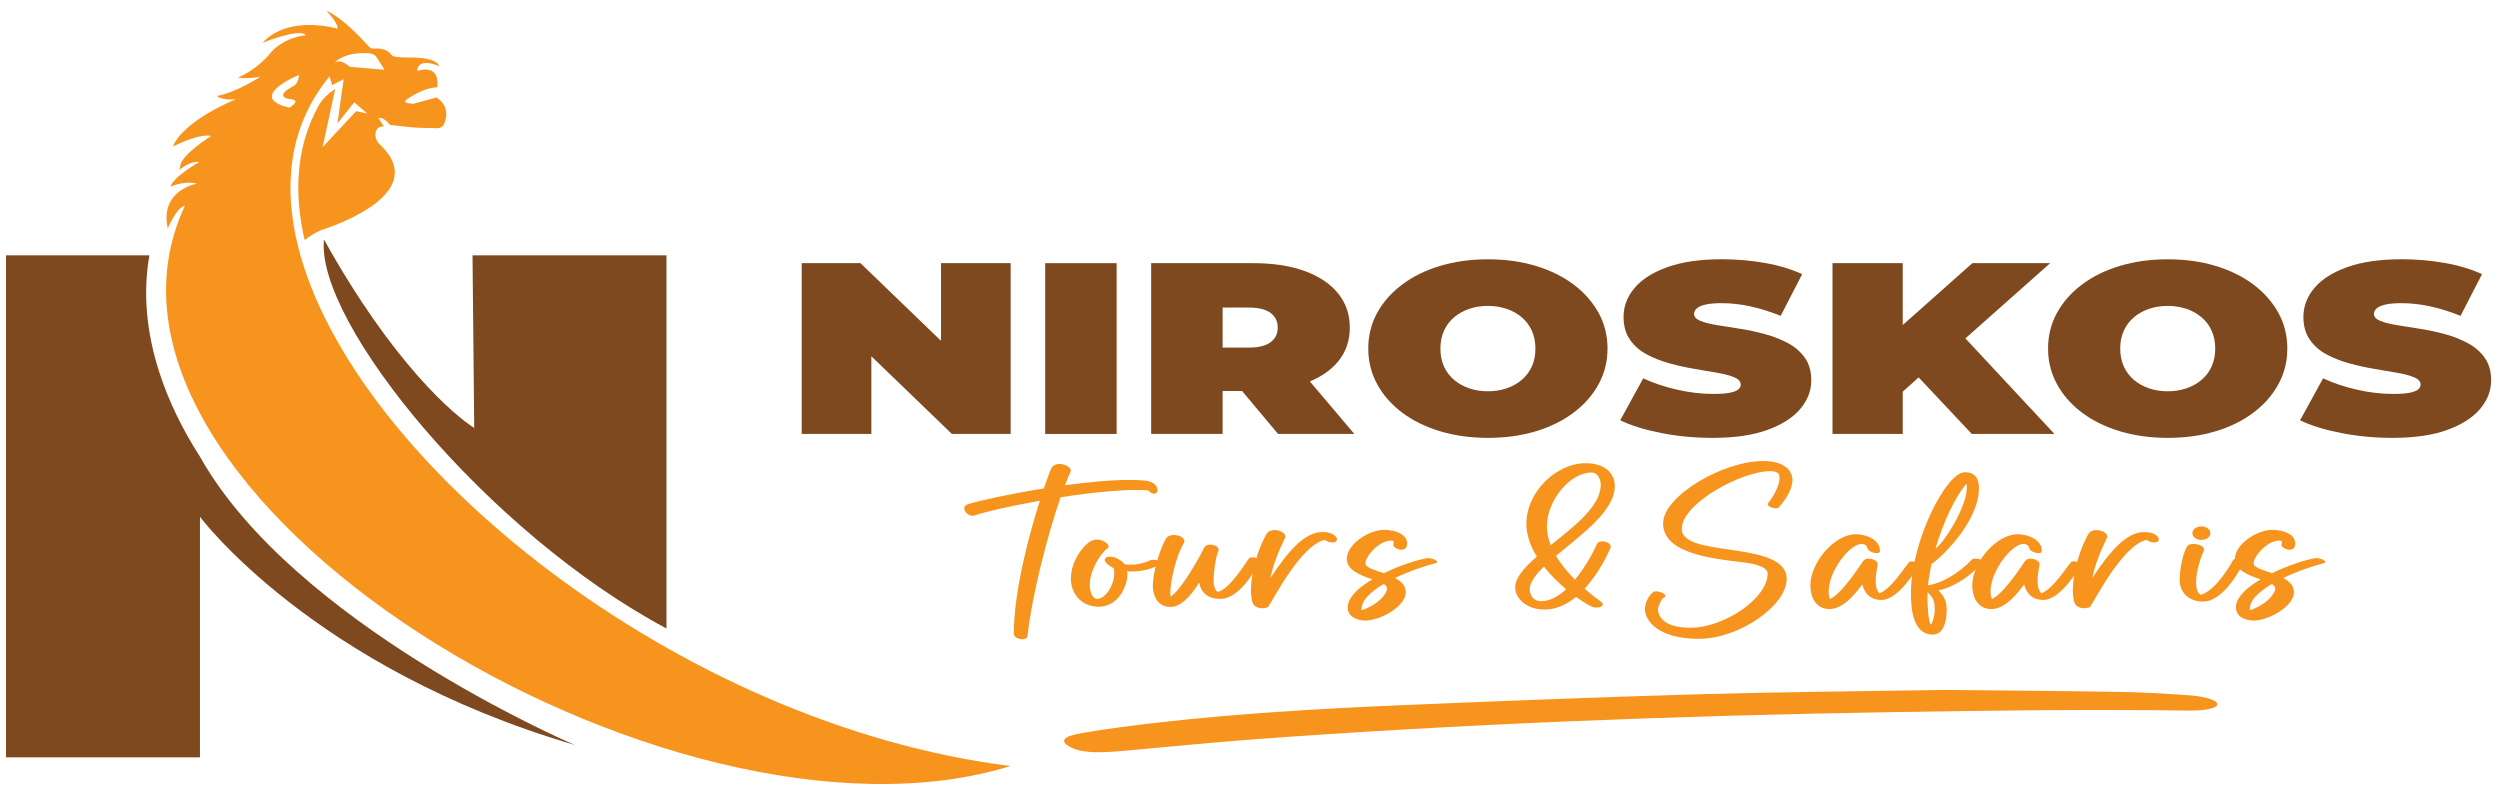 <?xml version="1.0" encoding="UTF-8" standalone="no"?>
<!-- Generator: Adobe Illustrator 23.0.5, SVG Export Plug-In . SVG Version: 6.00 Build 0)  -->

<svg
   version="1.1"
   id="Layer_1"
   x="0px"
   y="0px"
   viewBox="0 0 159 50"
   xml:space="preserve"
   sodipodi:docname="Niroskos logo-1.svg"
   inkscape:export-filename="small-logo.svg"
   inkscape:export-xdpi="96"
   inkscape:export-ydpi="96"
   xmlns:inkscape="http://www.inkscape.org/namespaces/inkscape"
   xmlns:sodipodi="http://sodipodi.sourceforge.net/DTD/sodipodi-0.dtd"
   xmlns="http://www.w3.org/2000/svg"
   xmlns:svg="http://www.w3.org/2000/svg"><defs
   id="defs2609" /><sodipodi:namedview
   id="namedview2607"
   pagecolor="#505050"
   bordercolor="#ffffff"
   borderopacity="1"
   inkscape:showpageshadow="0"
   inkscape:pageopacity="0"
   inkscape:pagecheckerboard="1"
   inkscape:deskcolor="#505050"
   showgrid="false" />
<style
   type="text/css"
   id="style2538">
	.st0{fill:none;stroke:#F7941D;stroke-miterlimit:10;}
	.st1{fill:#F7941D;}
	.st2{fill:#ED1C24;}
	.st3{fill:url(#SVGID_1_);}
	.st4{fill:url(#SVGID_2_);}
	.st5{fill:url(#SVGID_3_);}
	.st6{fill:url(#SVGID_4_);}
	.st7{fill:url(#SVGID_5_);}
	.st8{fill:url(#SVGID_6_);}
	.st9{fill:url(#SVGID_7_);}
	.st10{fill:url(#SVGID_8_);}
	.st11{fill:#FFF200;stroke:#F7941D;stroke-width:0.5;stroke-miterlimit:10;}
	.st12{fill:#2E3192;}
	.st13{fill:url(#SVGID_9_);}
	.st14{fill:url(#SVGID_10_);}
	.st15{fill:#27AAE1;}
	.st16{fill:url(#SVGID_11_);}
	.st17{fill:url(#SVGID_12_);}
	.st18{fill:url(#SVGID_13_);}
	.st19{fill:url(#SVGID_14_);}
	.st20{fill:url(#SVGID_15_);}
	.st21{fill:url(#SVGID_16_);}
	.st22{fill:url(#SVGID_17_);}
	.st23{fill:url(#SVGID_18_);}
	.st24{fill:url(#SVGID_19_);}
	.st25{fill:url(#SVGID_20_);}
	.st26{fill:url(#SVGID_21_);}
	.st27{fill:url(#SVGID_22_);}
	.st28{fill:#603913;}
	.st29{fill:#D27A28;}
	.st30{fill:#7E491E;}
</style>
<g
   id="g5505"
   transform="matrix(0.339,0,0,0.302,-20.778,0.468)"
   style="stroke-width:3.122"><g
     id="g2560"
     style="stroke-width:4.353"
     transform="matrix(0.754,0,0,0.682,-44.107,-122.406)">
				<path
   class="st30"
   d="m 339.27,311.21 v -52.74 h 14.62 l 26.82,32.1 h -6.78 v -32.1 h 17.33 v 52.74 h -14.62 l -26.82,-32.1 h 6.78 v 32.1 z"
   id="path2544"
   style="stroke-width:4.353" />
				<path
   class="st30"
   d="m 399.85,311.21 v -52.74 h 17.78 v 52.74 z"
   id="path2546"
   style="stroke-width:4.353" />
				<path
   class="st30"
   d="m 426.22,311.21 v -52.74 h 25.39 c 4.92,0 9.18,0.8 12.77,2.41 3.59,1.61 6.37,3.91 8.33,6.89 1.96,2.99 2.94,6.52 2.94,10.59 0,4.07 -0.98,7.57 -2.94,10.51 -1.96,2.94 -4.73,5.19 -8.33,6.74 -3.59,1.56 -7.85,2.34 -12.77,2.34 h -15.52 l 7.91,-7.31 v 20.57 z M 444,292.6 l -7.91,-8.06 h 14.39 c 2.46,0 4.28,-0.55 5.46,-1.66 1.18,-1.1 1.77,-2.61 1.77,-4.52 0,-1.91 -0.59,-3.42 -1.77,-4.52 -1.18,-1.1 -3,-1.66 -5.46,-1.66 H 436.09 L 444,264.12 Z M 457.79,311.21 444.83,292 h 18.84 l 13.11,19.21 z"
   id="path2548"
   style="stroke-width:4.353" />
				<path
   class="st30"
   d="m 510.01,312.42 c -4.27,0 -8.23,-0.68 -11.87,-2.03 -3.64,-1.36 -6.79,-3.28 -9.46,-5.76 -2.66,-2.49 -4.74,-5.41 -6.22,-8.78 -1.48,-3.36 -2.22,-7.03 -2.22,-11 0,-4.02 0.74,-7.7 2.22,-11.04 1.48,-3.34 3.55,-6.25 6.22,-8.74 2.66,-2.49 5.81,-4.41 9.46,-5.76 3.64,-1.36 7.6,-2.03 11.87,-2.03 4.32,0 8.29,0.68 11.9,2.03 3.62,1.36 6.76,3.28 9.42,5.76 2.66,2.49 4.73,5.4 6.22,8.74 1.48,3.34 2.22,7.02 2.22,11.04 0,3.97 -0.74,7.64 -2.22,11 -1.48,3.37 -3.55,6.29 -6.22,8.78 -2.66,2.49 -5.8,4.41 -9.42,5.76 -3.62,1.35 -7.58,2.03 -11.9,2.03 z m 0,-14.39 c 1.66,0 3.2,-0.3 4.63,-0.9 1.43,-0.6 2.69,-1.47 3.77,-2.6 1.08,-1.13 1.92,-2.51 2.52,-4.14 0.6,-1.63 0.9,-3.48 0.9,-5.54 0,-2.06 -0.3,-3.91 -0.9,-5.54 -0.6,-1.63 -1.44,-3.01 -2.52,-4.14 -1.08,-1.13 -2.33,-2 -3.77,-2.6 -1.43,-0.6 -2.98,-0.9 -4.63,-0.9 -1.66,0 -3.2,0.3 -4.63,0.9 -1.43,0.6 -2.69,1.47 -3.77,2.6 -1.08,1.13 -1.92,2.51 -2.52,4.14 -0.6,1.63 -0.9,3.48 -0.9,5.54 0,2.06 0.3,3.91 0.9,5.54 0.6,1.63 1.44,3.01 2.52,4.14 1.08,1.13 2.34,2 3.77,2.6 1.42,0.6 2.97,0.9 4.63,0.9 z"
   id="path2550"
   style="stroke-width:4.353" />
				<path
   class="st30"
   d="m 565.91,312.42 c -4.42,0 -8.69,-0.5 -12.81,-1.51 -4.12,-1 -7.51,-2.31 -10.17,-3.92 l 5.73,-12.96 c 2.51,1.46 5.31,2.63 8.4,3.5 3.09,0.88 6.09,1.32 9,1.32 1.71,0 3.05,-0.11 4.03,-0.34 0.98,-0.23 1.7,-0.55 2.15,-0.98 0.45,-0.43 0.68,-0.94 0.68,-1.54 0,-0.95 -0.53,-1.71 -1.58,-2.26 -1.05,-0.55 -2.45,-1.02 -4.18,-1.39 -1.73,-0.38 -3.63,-0.78 -5.69,-1.21 -2.06,-0.43 -4.13,-0.99 -6.22,-1.7 -2.08,-0.7 -3.99,-1.63 -5.73,-2.79 -1.73,-1.15 -3.13,-2.67 -4.18,-4.56 -1.05,-1.89 -1.58,-4.23 -1.58,-7.04 0,-3.26 0.92,-6.24 2.75,-8.93 1.83,-2.69 4.57,-4.83 8.21,-6.44 3.64,-1.61 8.17,-2.41 13.6,-2.41 3.57,0 7.08,0.38 10.55,1.13 3.47,0.75 6.58,1.91 9.34,3.47 l -5.35,12.88 c -2.61,-1.31 -5.14,-2.29 -7.57,-2.94 -2.44,-0.65 -4.81,-0.98 -7.12,-0.98 -1.71,0 -3.06,0.15 -4.07,0.45 -1.01,0.3 -1.72,0.7 -2.15,1.21 -0.43,0.5 -0.64,1.05 -0.64,1.66 0,0.9 0.53,1.62 1.58,2.15 1.05,0.53 2.45,0.97 4.18,1.32 1.73,0.35 3.64,0.73 5.73,1.13 2.08,0.4 4.16,0.96 6.22,1.66 2.06,0.7 3.96,1.63 5.69,2.79 1.73,1.16 3.13,2.66 4.18,4.52 1.05,1.86 1.58,4.17 1.58,6.93 0,3.22 -0.92,6.17 -2.75,8.85 -1.83,2.69 -4.56,4.85 -8.18,6.48 -3.61,1.63 -8.15,2.45 -13.63,2.45 z"
   id="path2552"
   style="stroke-width:4.353" />
				<path
   class="st30"
   d="m 595.75,311.21 v -52.74 h 17.48 v 52.74 z m 15.9,-11.3 -0.98,-19.52 19.89,-21.93 h 19.36 l -22.3,24.56 -9.87,10.1 z m 18.76,11.3 -15.52,-20.49 11.53,-12.21 24.56,32.7 z"
   id="path2554"
   style="stroke-width:4.353" />
				<path
   class="st30"
   d="m 679.16,312.42 c -4.27,0 -8.23,-0.68 -11.87,-2.03 -3.64,-1.36 -6.79,-3.28 -9.46,-5.76 -2.66,-2.49 -4.74,-5.41 -6.22,-8.78 -1.48,-3.36 -2.22,-7.03 -2.22,-11 0,-4.02 0.74,-7.7 2.22,-11.04 1.48,-3.34 3.55,-6.25 6.22,-8.74 2.66,-2.49 5.81,-4.41 9.46,-5.76 3.64,-1.36 7.6,-2.03 11.87,-2.03 4.32,0 8.29,0.68 11.9,2.03 3.62,1.36 6.76,3.28 9.42,5.76 2.66,2.49 4.73,5.4 6.22,8.74 1.48,3.34 2.22,7.02 2.22,11.04 0,3.97 -0.74,7.64 -2.22,11 -1.48,3.37 -3.55,6.29 -6.22,8.78 -2.66,2.49 -5.8,4.41 -9.42,5.76 -3.61,1.35 -7.58,2.03 -11.9,2.03 z m 0,-14.39 c 1.66,0 3.2,-0.3 4.63,-0.9 1.43,-0.6 2.69,-1.47 3.77,-2.6 1.08,-1.13 1.92,-2.51 2.52,-4.14 0.6,-1.63 0.9,-3.48 0.9,-5.54 0,-2.06 -0.3,-3.91 -0.9,-5.54 -0.6,-1.63 -1.44,-3.01 -2.52,-4.14 -1.08,-1.13 -2.33,-2 -3.77,-2.6 -1.43,-0.6 -2.98,-0.9 -4.63,-0.9 -1.66,0 -3.2,0.3 -4.63,0.9 -1.43,0.6 -2.69,1.47 -3.77,2.6 -1.08,1.13 -1.92,2.51 -2.52,4.14 -0.6,1.63 -0.9,3.48 -0.9,5.54 0,2.06 0.3,3.91 0.9,5.54 0.6,1.63 1.44,3.01 2.52,4.14 1.08,1.13 2.34,2 3.77,2.6 1.43,0.6 2.97,0.9 4.63,0.9 z"
   id="path2556"
   style="stroke-width:4.353" />
				<path
   class="st30"
   d="m 735.07,312.42 c -4.42,0 -8.69,-0.5 -12.81,-1.51 -4.12,-1 -7.51,-2.31 -10.17,-3.92 l 5.73,-12.96 c 2.51,1.46 5.31,2.63 8.4,3.5 3.09,0.88 6.09,1.32 9,1.32 1.71,0 3.05,-0.11 4.03,-0.34 0.98,-0.23 1.7,-0.55 2.15,-0.98 0.45,-0.43 0.68,-0.94 0.68,-1.54 0,-0.95 -0.53,-1.71 -1.58,-2.26 -1.05,-0.55 -2.45,-1.02 -4.18,-1.39 -1.73,-0.38 -3.63,-0.78 -5.69,-1.21 -2.06,-0.43 -4.13,-0.99 -6.22,-1.7 -2.08,-0.7 -3.99,-1.63 -5.73,-2.79 -1.73,-1.15 -3.13,-2.67 -4.18,-4.56 -1.05,-1.89 -1.58,-4.23 -1.58,-7.04 0,-3.26 0.92,-6.24 2.75,-8.93 1.83,-2.69 4.57,-4.83 8.21,-6.44 3.64,-1.61 8.17,-2.41 13.6,-2.41 3.57,0 7.08,0.38 10.55,1.13 3.47,0.75 6.58,1.91 9.34,3.47 l -5.35,12.88 c -2.61,-1.31 -5.14,-2.29 -7.57,-2.94 -2.44,-0.65 -4.81,-0.98 -7.12,-0.98 -1.71,0 -3.06,0.15 -4.07,0.45 -1.01,0.3 -1.72,0.7 -2.15,1.21 -0.43,0.5 -0.64,1.05 -0.64,1.66 0,0.9 0.53,1.62 1.58,2.15 1.05,0.53 2.45,0.97 4.18,1.32 1.73,0.35 3.64,0.73 5.73,1.13 2.08,0.4 4.16,0.96 6.22,1.66 2.06,0.7 3.96,1.63 5.69,2.79 1.73,1.16 3.13,2.66 4.18,4.52 1.05,1.86 1.58,4.17 1.58,6.93 0,3.22 -0.92,6.17 -2.75,8.85 -1.83,2.69 -4.56,4.85 -8.18,6.48 -3.61,1.63 -8.16,2.45 -13.63,2.45 z"
   id="path2558"
   style="stroke-width:4.353" />
			</g><g
     id="g2588"
     style="stroke-width:4.353"
     transform="matrix(0.754,0,0,0.682,-44.107,-122.406)">
				<path
   class="st1"
   d="m 427.81,328.52 c 0,1.46 -1.37,1.52 -2.33,0.09 -5.51,-0.45 -13.83,0.62 -21.8,2.16 -3.22,11.57 -7.06,29.87 -8.22,42.71 -0.18,2 -3.42,1.09 -3.42,-0.57 0,-12.9 3.71,-30.24 6.48,-41.08 -7.27,1.6 -13.61,3.43 -16.35,4.58 -1.38,0.58 -3.74,-2.39 -1.61,-3.49 2.82,-1.11 10.47,-3.2 18.96,-4.89 0.99,-3.66 1.73,-6.03 1.91,-6.36 1.22,-2.49 5.41,-0.57 4.72,1.25 -0.43,1.13 -0.9,2.52 -1.39,4.14 5.69,-0.97 11.39,-1.65 15.98,-1.65 1.97,0 4.19,0.16 4.77,0.36 1.59,0.54 2.3,1.73 2.3,2.75 z"
   id="path2562"
   style="stroke-width:4.353" />
				<path
   class="st1"
   d="m 428.7,351.29 c -1.07,0.91 -3.94,2.4 -7.25,2.4 -1.01,0 -1.06,-0.09 -1.24,-0.09 0.58,2.33 -1.27,10.95 -7.07,10.95 -4.46,0 -6.9,-4.27 -6.9,-8.62 0,-5.85 3.52,-10.86 5.06,-11.69 2.39,-1.49 5.05,1.39 4.19,2.15 -1.98,1.74 -4.54,7.01 -4.54,11.44 0,2.42 0.77,4.31 1.8,4.31 2.15,0 4.29,-4.28 4.29,-8.05 0,-0.48 -0.03,-1.15 -0.15,-1.42 -0.46,-0.33 -2.21,-1.42 -2.21,-2.57 0,-0.67 0.63,-1.31 2.28,-0.83 0.48,0.14 2.01,1.03 2.6,2.13 0.24,0.09 0.87,0.2 1.38,0.2 2.36,0 4.33,-0.9 5.01,-1.36 0.87,-0.58 3.58,0.34 2.75,1.05 z"
   id="path2564"
   style="stroke-width:4.353" />
				<path
   class="st1"
   d="m 453.23,350.71 c -0.57,1.19 -4.71,11.43 -9.76,11.43 -4.56,0 -5.12,-3.96 -5.3,-5.03 -0.63,1.19 -3.67,7.52 -7.07,7.52 -3.64,0 -4.47,-4.03 -4.47,-6.69 0,-3.5 1.61,-11.13 3.42,-14.67 1.36,-1.9 5.25,-0.33 4.29,1.66 -2.38,4.93 -3.78,14.74 -3.24,16.51 2.98,-2.51 7.92,-13.99 8.32,-15.1 0.69,-1.88 4.09,-0.66 3.54,0.92 -0.76,2.16 -1.21,7.09 -1.21,9.06 0,1.97 0.47,3.29 1.05,3.69 3.09,-0.93 7.23,-9.62 7.76,-10.4 0.53,-0.78 3.13,0.14 2.67,1.1 z"
   id="path2566"
   style="stroke-width:4.353" />
				<path
   class="st1"
   d="m 472.45,343.69 c 0,0.82 -0.57,1.03 -1.11,1.03 -1.02,0 -1.71,-0.59 -1.91,-0.79 -6.14,1.57 -13.27,19.58 -13.9,20.21 0.11,1.07 -3.51,1.64 -4.13,-1.03 -1.21,-5.24 0.94,-15.73 3.65,-21.27 1.36,-2.04 5.22,-0.42 4.45,1.54 -1.66,4.25 -2.95,8.33 -3.61,12.3 4.12,-7.74 8.36,-14.18 12.89,-14.18 3.01,-0.01 3.67,1.79 3.67,2.19 z"
   id="path2568"
   style="stroke-width:4.353" />
				<path
   class="st1"
   d="m 496.96,351.13 c -2.59,0.79 -6.51,2.44 -10.06,4.56 1.52,1.02 2.67,2.37 2.67,4.38 0,4.35 -6.26,8.77 -10.11,8.77 -0.75,0 -4.33,-0.39 -4.33,-4.09 0,-3.07 2.67,-6.09 6.12,-8.64 -2.86,-1.24 -6.35,-2.75 -6.35,-6.37 0,-4.33 5.31,-8.92 9.34,-8.92 3.09,0 5.67,1.64 5.67,4.2 0,3.28 -3.33,1.69 -3.45,0.48 -0.02,-0.21 0.3,-0.91 -0.02,-1.3 -3.17,-0.64 -6.91,4.73 -6.91,6.97 0,1.29 2.22,2.01 4.58,3.04 4,-2.42 8.32,-4.14 10.66,-4.62 1.45,-0.29 3.46,1.15 2.19,1.54 z m -12.05,7.75 c 0,-0.51 -0.32,-0.94 -0.84,-1.33 -3.32,2.44 -5.76,5.27 -5.46,8.1 3.73,-1.49 6.3,-4.83 6.3,-6.77 z"
   id="path2570"
   style="stroke-width:4.353" />
				<path
   class="st1"
   d="m 540.52,346.36 c -0.24,0.74 -2.55,7.39 -6.45,12.64 2.07,2.24 3.75,3.7 4.11,4.04 1.32,1.27 -0.74,2.23 -2.13,1.59 -0.71,-0.33 -2.26,-1.42 -4.13,-3.1 -2.23,2.29 -4.83,3.9 -7.76,3.9 -5.07,0 -7.37,-4.01 -7.37,-6.76 0,-3.06 2.3,-6.26 5.39,-9.59 -1.56,-3.15 -2.6,-6.6 -2.6,-10.16 0,-9.78 7.44,-18.68 14.72,-18.68 4.59,0 7.28,2.88 7.28,7.11 0,7.67 -8.41,15.03 -14.63,21.5 1.31,2.74 3.02,5.24 4.72,7.36 2.74,-4.11 4.77,-8.96 5.41,-10.9 0.64,-1.91 3.98,-0.6 3.44,1.05 z m -11.05,12.79 c -1.87,-1.94 -3.84,-4.31 -5.52,-6.96 -2.1,2.52 -3.53,4.88 -3.53,7.03 0,1.49 0.72,3.64 2.89,3.64 2.15,-0.01 4.26,-1.54 6.16,-3.71 z m -4.79,-19.47 c 0,2.01 0.36,3.98 0.97,5.87 5.84,-5.81 12.43,-12.02 12.43,-18.64 0,-1.7 -0.72,-3.78 -2.33,-3.78 -5.37,0 -11.07,8.76 -11.07,16.55 z"
   id="path2572"
   style="stroke-width:4.353" />
				<path
   class="st1"
   d="m 579.76,332.52 c 0.44,-0.59 2.8,-4.74 2.8,-7.58 0,-1.07 -0.06,-2.24 -2.33,-2.24 -7.04,0 -21.98,9.9 -21.98,17.84 0,9.13 26.1,3.34 26.1,15.45 0,8.17 -11.75,18.49 -21.95,18.49 -9.87,0 -13.33,-5.52 -13.33,-9.19 0,-1.73 0.76,-3.85 1.97,-5.16 1,-1.09 4.25,0.89 2.74,1.61 -0.5,0.24 -1.46,2.71 -1.46,3.61 0,1.07 0.48,5.7 8.05,5.7 8.47,0 19.24,-9.1 19.24,-16.73 0,-1.51 -1.82,-2.8 -5.7,-3.4 -7.75,-1.19 -20.31,-2.61 -20.31,-12.08 0,-8.44 14.82,-19.27 24.96,-19.27 4.71,0 7.22,2.54 7.22,5.82 0,3.88 -2.89,7.72 -3.4,8.53 -0.51,0.81 -3.43,-0.33 -2.62,-1.4 z"
   id="path2574"
   style="stroke-width:4.353" />
				<path
   class="st1"
   d="m 617.4,351.72 c -0.72,0.91 -5.03,10.75 -9.52,10.75 -3.55,0 -4.46,-3.54 -4.72,-4.77 0,0 0,0.01 0,0.01 -1.49,2.39 -4.59,7.58 -8.17,7.58 -3.06,0 -4.74,-3.13 -4.74,-7.4 0,-6.96 5.98,-15.72 11.3,-15.72 2.57,0 6.01,1.69 6.01,5.13 0,1.43 -2.7,0.49 -3.04,-0.58 -0.1,-0.31 -0.22,-1.54 -1.57,-1.54 -3.25,0 -9.63,10.74 -7.84,17.03 3.16,-1.76 7.96,-11.3 8.23,-11.69 0.27,-0.39 0.6,-0.81 1.34,-0.81 1.23,0 2.33,0.83 2.33,1.7 0,0.67 -1.39,6.69 0.4,9.02 3.09,-1.41 6.53,-8.59 7.49,-9.73 0.44,-0.53 3.02,0.37 2.5,1.02 z"
   id="path2576"
   style="stroke-width:4.353" />
				<path
   class="st1"
   d="m 633.18,350.89 c -0.61,0.82 -5.1,6.98 -11.07,8.65 0.82,1.09 2.05,2.58 2.05,5.71 0,5.76 -1.57,7.92 -3.45,7.92 -5.34,0 -5.44,-9.35 -5.44,-12.88 0,-15.93 8.78,-37.27 13.39,-37.27 2.5,0 3.53,1.88 3.53,4.92 0,10.69 -10.02,22.15 -11.74,23.35 -0.02,0.01 -0.04,0.02 -0.06,0.04 -0.4,2.25 -0.7,4.47 -0.87,6.6 0.01,0 0.01,0 0.02,0 5.04,-0.95 9.65,-6.23 10.89,-7.93 0.58,-0.78 3.37,0.07 2.75,0.89 z m -12,14.78 c 0,-2.14 -0.05,-3.71 -1.76,-5.53 0,0 -0.01,-0.01 -0.01,-0.01 -0.02,0.57 -0.03,1.12 -0.03,1.67 0,2.3 0.16,6.93 0.83,8.35 0.65,-1.1 0.97,-3.29 0.97,-4.48 z m 7.9,-39.07 c -2.71,3.81 -5.77,11.73 -7.71,20.06 0.03,-0.03 0.05,-0.06 0.08,-0.09 2.79,-2.84 8.56,-14.96 7.63,-19.97 z"
   id="path2578"
   style="stroke-width:4.353" />
				<path
   class="st1"
   d="m 657.68,351.72 c -0.72,0.91 -5.03,10.75 -9.52,10.75 -3.55,0 -4.46,-3.54 -4.72,-4.77 0,0 0,0.01 0,0.01 -1.49,2.39 -4.59,7.58 -8.17,7.58 -3.06,0 -4.74,-3.13 -4.74,-7.4 0,-6.96 5.98,-15.72 11.3,-15.72 2.57,0 6.01,1.69 6.01,5.13 0,1.43 -2.7,0.49 -3.04,-0.58 -0.1,-0.31 -0.22,-1.54 -1.57,-1.54 -3.25,0 -9.63,10.74 -7.84,17.03 3.16,-1.76 7.96,-11.3 8.23,-11.69 0.27,-0.39 0.6,-0.81 1.34,-0.81 1.23,0 2.33,0.83 2.33,1.7 0,0.67 -1.39,6.69 0.4,9.02 3.09,-1.41 6.53,-8.59 7.49,-9.73 0.44,-0.53 3.02,0.37 2.5,1.02 z"
   id="path2580"
   style="stroke-width:4.353" />
				<path
   class="st1"
   d="m 676.95,343.69 c 0,0.82 -0.57,1.03 -1.11,1.03 -1.02,0 -1.71,-0.59 -1.91,-0.79 -6.14,1.57 -13.27,19.58 -13.9,20.21 0.11,1.07 -3.51,1.64 -4.13,-1.03 -1.21,-5.24 0.94,-15.73 3.65,-21.27 1.36,-2.04 5.22,-0.42 4.45,1.54 -1.66,4.25 -2.95,8.33 -3.61,12.3 4.12,-7.74 8.36,-14.18 12.89,-14.18 3.01,-0.01 3.67,1.79 3.67,2.19 z"
   id="path2582"
   style="stroke-width:4.353" />
				<path
   class="st1"
   d="m 695.46,350.11 c 0.36,-0.83 2.97,0.15 2.6,0.87 -0.34,0.64 -4.68,11.99 -10.11,11.99 -3.55,0 -5.82,-2.83 -5.82,-6.68 0,-2.92 0.69,-7.81 1.73,-10.08 0.28,-0.62 0.63,-1.04 1.73,-1.04 1,0 3.19,0.67 2.45,2.42 -0.43,1.01 -1.82,5.79 -1.82,9.28 0,2.15 0.31,3.47 1.22,4.01 3.86,-1.45 7.66,-9.93 8.02,-10.77 z m -10.17,-8.27 c 0,-1.16 1,-2.1 2.24,-2.1 1.24,0 2.24,0.94 2.24,2.1 0,1.16 -1,2.1 -2.24,2.1 -1.24,0 -2.24,-0.94 -2.24,-2.1 z"
   id="path2584"
   style="stroke-width:4.353" />
				<path
   class="st1"
   d="m 717.96,351.13 c -2.59,0.79 -6.51,2.44 -10.06,4.56 1.52,1.02 2.67,2.37 2.67,4.38 0,4.35 -6.26,8.77 -10.11,8.77 -0.75,0 -4.33,-0.39 -4.33,-4.09 0,-3.07 2.67,-6.09 6.12,-8.64 -2.86,-1.24 -6.36,-2.75 -6.36,-6.37 0,-4.33 5.31,-8.92 9.34,-8.92 3.09,0 5.67,1.64 5.67,4.2 0,3.28 -3.33,1.69 -3.45,0.48 -0.02,-0.21 0.3,-0.91 -0.02,-1.3 -3.17,-0.64 -6.9,4.73 -6.9,6.97 0,1.29 2.22,2.01 4.58,3.04 4,-2.42 8.32,-4.14 10.66,-4.62 1.45,-0.29 3.46,1.15 2.19,1.54 z m -12.05,7.75 c 0,-0.51 -0.32,-0.94 -0.84,-1.33 -3.32,2.44 -5.76,5.27 -5.46,8.1 3.73,-1.49 6.3,-4.83 6.3,-6.77 z"
   id="path2586"
   style="stroke-width:4.353" />
			</g><path
     class="st1"
     d="m 426.385,143.747 c 11.549,0.136 22.268,0.211 32.964,0.423 4.398,0.089 8.803,0.389 13.065,0.743 1.66,0.136 3.5,0.614 4.262,1.084 1.818,1.118 -0.573,2.168 -4.662,2.1 -18.655,-0.293 -37.279,-0.02 -55.881,0.327 -40.643,0.757 -80.797,2.489 -120.082,5.768 -7.762,0.648 -15.313,1.52 -22.962,2.284 -0.702,0.068 -1.396,0.15 -2.105,0.211 -4.579,0.402 -7.098,0.15 -8.841,-0.873 -2.097,-1.234 -1.592,-2.298 2.346,-3.034 4.368,-0.825 9.052,-1.514 13.804,-2.127 14.544,-1.868 29.902,-2.925 45.449,-3.668 18.79,-0.893 37.634,-1.725 56.545,-2.332 15.562,-0.498 31.252,-0.627 46.097,-0.907 z"
     id="path2590"
     style="stroke-width:3.122" /><g
     id="g2598"
     style="stroke-width:4.353"
     transform="matrix(0.754,0,0,0.682,-44.107,-122.406)">
				<path
   class="st30"
   d="m 282.8,407.25 c -65.27,-23.77 -93.26,-70.47 -93.26,-70.47 v 74.29 H 141.28 V 256.05 h 35.68 c -1.62,11.43 -0.81,23.58 2.51,36.27 2.26,8.65 5.63,17.33 10.08,25.92 23.24,51.31 91.15,87.88 93.25,89.01 z"
   id="path2592"
   style="stroke-width:4.353" />
				<path
   class="st30"
   d="m 305.62,256.05 v 115.23 c -44.4,-29.33 -87.36,-94.39 -85.22,-120.13 17.26,38.57 32.61,54.48 37.38,58.2 l -0.42,-53.3 z"
   id="path2594"
   style="stroke-width:4.353" />
				<path
   class="st1"
   d="m 213.97,253.41 c -3.86,-19.11 -2.05,-36.92 7.03,-51.4 0.26,-0.42 0.53,-0.84 0.8,-1.26 l 0.63,2.72 v 0.01 l 2.86,-1.8 -1.54,13.65 4.17,-6.53 3.26,3.47 -2.78,-0.73 -8.35,11.13 3.14,-17.96 v 0 c -1.79,1.37 -3.24,3.15 -4.16,5.21 -5.96,13.41 -5.94,28.1 -3.43,41.47 1.08,-1.13 2.43,-2.19 4.1,-3.14 0,0 28.17,-10.45 14.64,-26.38 -0.88,-1.04 -1.33,-2.42 -1.09,-3.77 0.18,-1.01 0.72,-1.92 2.07,-1.84 -1.37,-2.54 -1.37,-2.54 -1.37,-2.54 0,0 0.99,-0.79 2.91,2.08 l 4.71,0.64 c 0.95,0.13 1.91,0.21 2.86,0.24 l 4.05,0.13 c 0.79,0.02 1.51,-0.46 1.77,-1.21 0.67,-1.94 1.4,-5.74 -1.88,-8.3 l -5.63,1.92 c 0,0 -3.79,0.06 -1.31,-1.68 0,0 3.85,-3.32 7.12,-3.35 0,0 1.16,-7.31 -4.92,-5.1 0,0 -0.33,-4.29 5.46,-1.46 0,0 -0.29,-2.88 -7.94,-2.65 -0.53,0.02 -1.07,0 -1.59,-0.07 l -1.44,-0.19 c -0.42,-0.06 -0.78,-0.31 -1,-0.67 -0.48,-0.79 -1.67,-2.1 -4.21,-1.82 -0.51,0.06 -1.01,-0.17 -1.31,-0.59 -1.59,-2.23 -6.65,-9.03 -10.61,-11.13 0.17,0.22 3.05,3.96 2.77,5.56 0,0 -12.03,-4.52 -18.66,4.36 0.24,-0.12 9.3,-4.64 10.81,-2.35 0,0 -6.02,0.52 -9.47,6.46 0,0 -3.21,4.52 -7.44,6.56 0,0 1.82,0.68 5.6,-0.23 -0.18,0.15 -6.01,4.91 -10.84,5.97 0,0 0.86,1.36 4.66,1.05 0,0 -12.98,6.45 -15.61,14.58 0,0 6.28,-4.1 9.53,-3.3 0,0 -7.85,6.13 -7.72,9.54 -0.16,0.94 -0.16,0.94 -0.16,0.94 0,0 2.55,-2.82 4.9,-2.41 0,0 -6.49,4.56 -7.14,7.59 0,0 2.01,-1.11 4.33,-1.2 0.72,-0.03 1.47,0.04 2.2,0.28 0.01,0 0.03,0.01 0.04,0.01 0,0 -0.02,0 -0.05,0.01 -0.26,0.07 -1.53,0.4 -2.95,1.33 -2.5,1.64 -5.48,5.11 -4.31,12.15 0.02,0.12 0.04,0.24 0.06,0.36 0,0 2.16,-6.58 4.26,-7.05 -33.56,89.15 120.89,205.45 205.42,173.04 C 308.34,400.89 227.3,319.43 213.97,253.41 Z m 13.32,-59.45 c 1.17,-0.29 2.62,-0.45 4.38,-0.29 0.78,0.07 1.47,0.54 1.83,1.23 l 1.98,3.84 -8.68,-0.91 c 0,0 -0.07,-0.08 -0.19,-0.21 -0.29,-0.31 -0.89,-0.9 -1.59,-1.22 -0.4,-0.2 -0.83,-0.3 -1.26,-0.21 -0.24,0.05 -0.48,0.17 -0.71,0.37 0.09,-0.13 1.27,-1.84 4.24,-2.6 z m -19.2,14.58 c -0.65,-0.7 -0.78,-1.46 -0.58,-2.22 0.78,-2.97 6.64,-5.97 6.64,-5.97 0,0.13 -0.01,0.25 -0.01,0.37 -0.16,2.69 -1.59,3.22 -1.59,3.22 -1.78,1.22 -2.34,2.06 -2.32,2.65 0.04,1.03 1.88,1.26 1.88,1.26 2.86,0.26 -0.33,2.61 -0.33,2.61 -1.87,-0.55 -3.04,-1.21 -3.69,-1.92 z"
   id="path2596"
   style="stroke-width:4.353" />
			</g></g>

</svg>
